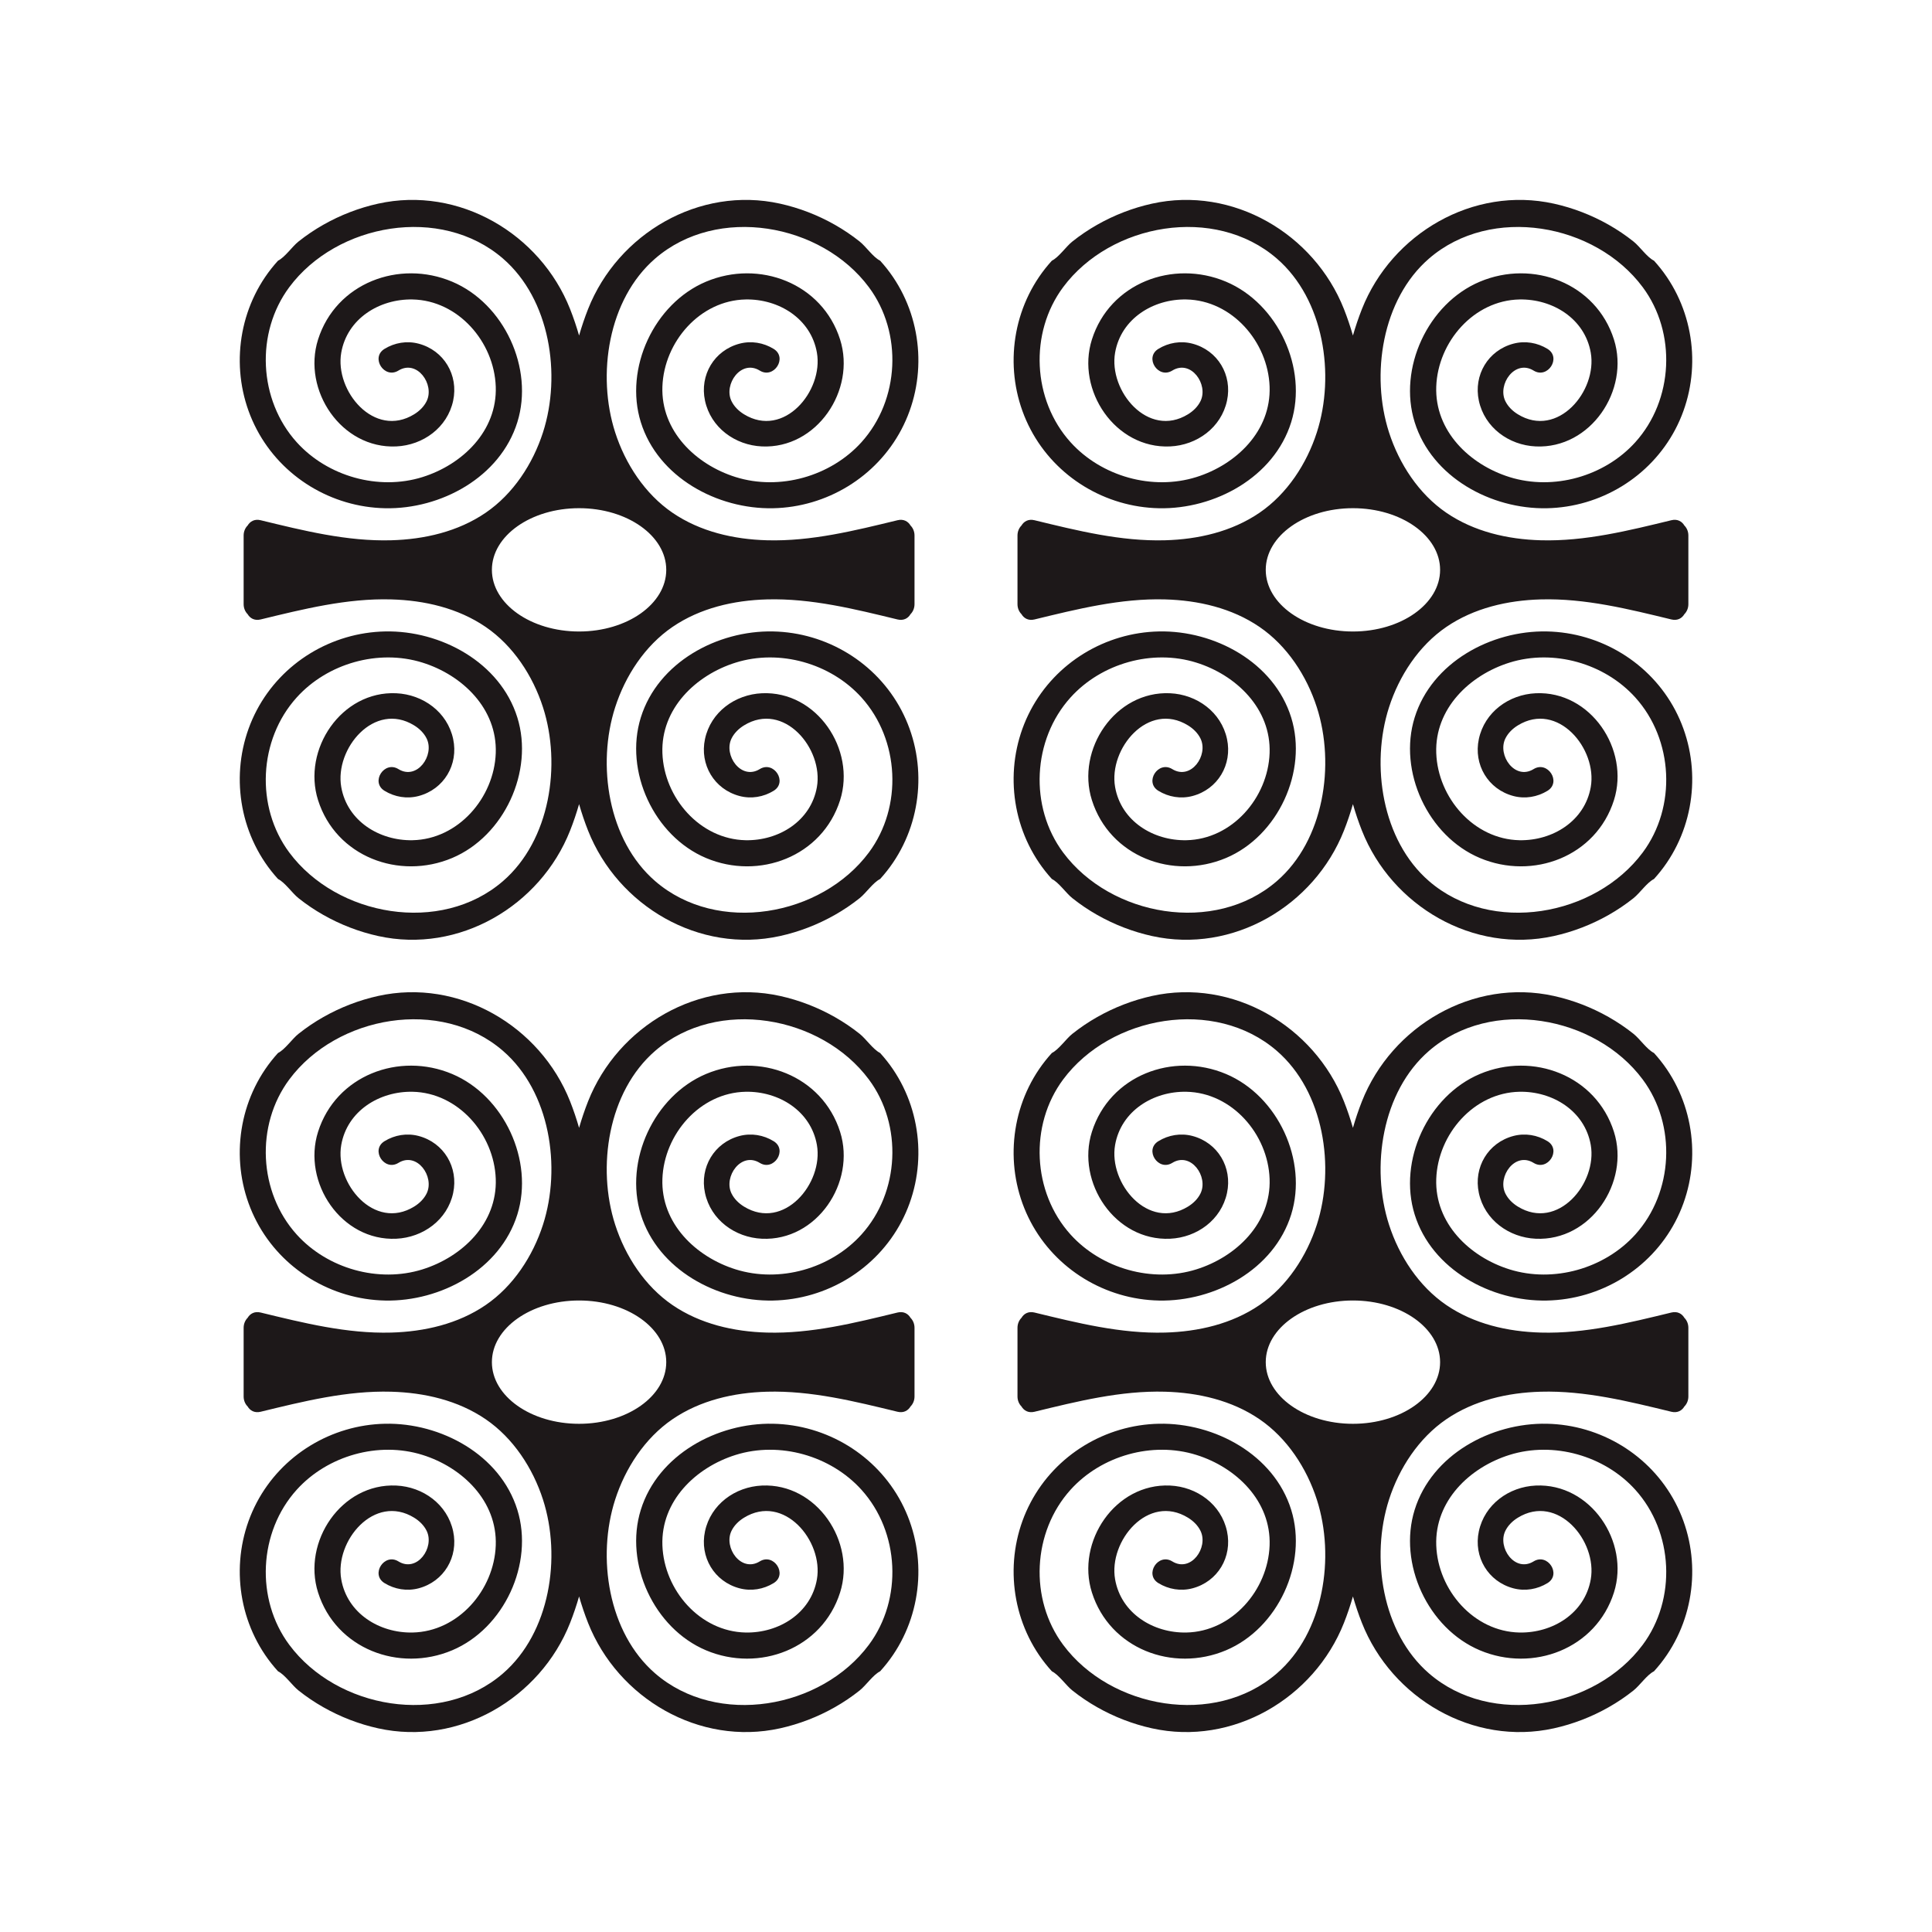 <?xml version="1.0" encoding="UTF-8"?>
<!DOCTYPE svg PUBLIC "-//W3C//DTD SVG 1.1//EN" "http://www.w3.org/Graphics/SVG/1.1/DTD/svg11.dtd">
<!-- Creator: CorelDRAW 2019 (64-Bit) -->
<svg xmlns="http://www.w3.org/2000/svg" xml:space="preserve" width="3.413in" height="3.413in" version="1.1" style="shape-rendering:geometricPrecision; text-rendering:geometricPrecision; image-rendering:optimizeQuality; fill-rule:evenodd; clip-rule:evenodd"
viewBox="0 0 3413.33 3413.33"
 xmlns:xlink="http://www.w3.org/1999/xlink">
 <defs>
  <style type="text/css">
   <![CDATA[
    .fil0 {fill:none}
    .fil1 {fill:#1D1819;fill-rule:nonzero}
   ]]>
  </style>
 </defs>
 <g id="Layer_x0020_1">
  <rect class="fil0" x="-0" y="-0" width="3413.33" height="3413.33"/>
  <g id="_2251849566336">
   <g>
    <path class="fil1" d="M1365.65 1115.58c-98.23,-1.96 -203.13,54.5 -233.5,152.01 -29.63,95.1 23.36,209.54 115.16,248.26 93.79,39.56 205.35,-2.51 236.93,-102.2 28.34,-89.46 -41.21,-193.3 -138.15,-188.86 -47.48,2.17 -90.36,33.28 -100.55,80.81 -9.69,45.21 16.24,88.91 61.07,100.75 20.59,5.44 42.29,1.81 60.29,-9.28 25,-15.41 0.3,-53.65 -24.64,-38.28 -32.93,20.27 -64.32,-24.34 -49.93,-53.92 4.75,-9.76 12.87,-17.6 22.12,-23.29 70.39,-43.26 140.67,41.2 128.8,108.9 -10.56,60.22 -67.53,95.11 -125.95,93.96 -80.66,-1.59 -144.16,-74.9 -147.02,-153.87 -2.83,-78.39 58.8,-137.84 129.48,-159.93 77.7,-24.29 167.7,1.24 222.16,61.53 67.52,74.75 73.22,193.24 13.11,274.01 -83.93,112.79 -267.54,145.68 -377.51,50.54 -83.47,-72.22 -103.29,-205.81 -70.74,-306.98 17.92,-55.72 52.55,-108.8 101.28,-142.09 48.96,-33.45 108.32,-47.04 166.95,-48.66 78.23,-2.16 155.23,17.11 230.69,35.43 10.71,2.6 18.68,-2.1 22.94,-9.34 4.46,-4.48 7.06,-10.85 7.06,-17.64l0 -121.36c0,-6.79 -2.59,-13.15 -7.06,-17.64 -4.26,-7.24 -12.23,-11.94 -22.94,-9.34 -75.46,18.33 -152.46,37.59 -230.69,35.43 -58.63,-1.62 -117.99,-15.21 -166.95,-48.66 -48.73,-33.3 -83.36,-86.38 -101.28,-142.09 -32.55,-101.17 -12.73,-234.76 70.74,-306.98 109.97,-95.13 293.58,-62.24 377.51,50.54 60.1,80.77 54.41,199.26 -13.11,274.01 -54.46,60.29 -144.46,85.82 -222.16,61.53 -70.69,-22.09 -132.32,-81.55 -129.48,-159.93 2.86,-78.98 66.36,-152.28 147.02,-153.87 58.42,-1.15 115.39,33.74 125.95,93.96 11.87,67.69 -58.41,152.16 -128.8,108.9 -9.25,-5.69 -17.37,-13.53 -22.12,-23.29 -14.39,-29.58 17.01,-74.19 49.93,-53.92 24.94,15.37 49.64,-22.87 24.64,-38.28 -18,-11.1 -39.7,-14.72 -60.29,-9.28 -44.83,11.85 -70.76,55.54 -61.07,100.75 10.19,47.53 53.07,78.64 100.55,80.81 96.94,4.44 166.49,-99.41 138.15,-188.86 -31.58,-99.69 -143.14,-141.76 -236.93,-102.2 -91.8,38.73 -144.79,153.16 -115.16,248.26 30.38,97.51 135.27,153.97 233.5,152.01 94.72,-1.88 182.54,-54.96 226.89,-139.13 44.78,-84.99 39.14,-189.77 -14.9,-269.48 -6.85,-10.11 -14.46,-19.7 -22.67,-28.75 -12.44,-6.22 -24.82,-24.78 -36.14,-33.82 -13.81,-11.03 -28.53,-20.92 -43.89,-29.65 -30.18,-17.13 -62.95,-29.8 -96.84,-37.3 -142.52,-31.55 -286.39,52.89 -339.13,186.21 -6.07,15.36 -11.31,30.98 -15.89,46.79 -4.57,-15.81 -9.81,-31.43 -15.89,-46.79 -52.73,-133.32 -196.61,-217.76 -339.13,-186.21 -33.89,7.5 -66.66,20.16 -96.84,37.3 -15.37,8.72 -30.08,18.62 -43.9,29.65 -11.32,9.04 -23.7,27.6 -36.14,33.82 -8.21,9.04 -15.82,18.63 -22.68,28.75 -54.03,79.7 -59.67,184.48 -14.89,269.48 44.34,84.17 132.16,137.24 226.89,139.13 98.23,1.96 203.12,-54.5 233.5,-152.01 29.63,-95.1 -23.36,-209.54 -115.16,-248.26 -93.79,-39.56 -205.35,2.51 -236.93,102.2 -28.34,89.46 41.21,193.3 138.15,188.86 47.48,-2.17 90.36,-33.28 100.55,-80.81 9.69,-45.21 -16.23,-88.91 -61.06,-100.75 -20.59,-5.44 -42.29,-1.81 -60.3,9.28 -25,15.41 -0.3,53.64 24.64,38.28 32.92,-20.27 64.32,24.33 49.93,53.92 -4.75,9.76 -12.88,17.6 -22.12,23.29 -70.39,43.26 -140.67,-41.2 -128.8,-108.9 10.56,-60.22 67.53,-95.11 125.95,-93.96 80.66,1.59 144.16,74.9 147.02,153.87 2.83,78.39 -58.8,137.84 -129.49,159.93 -77.69,24.29 -167.69,-1.24 -222.15,-61.53 -67.52,-74.75 -73.22,-193.24 -13.12,-274.01 83.93,-112.79 267.54,-145.68 377.51,-50.54 83.47,72.22 103.29,205.81 70.74,306.98 -17.92,55.72 -52.55,108.8 -101.28,142.09 -48.96,33.45 -108.33,47.04 -166.95,48.66 -78.23,2.16 -155.23,-17.11 -230.69,-35.43 -10.71,-2.6 -18.68,2.1 -22.94,9.34 -4.46,4.48 -7.06,10.85 -7.06,17.64l0 121.36c0,6.79 2.59,13.15 7.06,17.64 4.26,7.24 12.23,11.94 22.94,9.34 75.46,-18.33 152.46,-37.59 230.69,-35.43 58.63,1.62 117.99,15.21 166.95,48.66 48.73,33.3 83.36,86.38 101.28,142.09 32.54,101.17 12.73,234.76 -70.74,306.98 -109.97,95.13 -293.58,62.24 -377.51,-50.54 -60.1,-80.77 -54.41,-199.26 13.12,-274.01 54.46,-60.29 144.46,-85.82 222.15,-61.53 70.69,22.09 132.32,81.55 129.49,159.93 -2.86,78.98 -66.36,152.28 -147.02,153.87 -58.42,1.15 -115.39,-33.74 -125.95,-93.96 -11.87,-67.69 58.41,-152.16 128.8,-108.9 9.24,5.69 17.37,13.53 22.12,23.29 14.39,29.58 -17.01,74.19 -49.93,53.92 -24.94,-15.37 -49.64,22.87 -24.64,38.28 18.01,11.09 39.71,14.72 60.3,9.28 44.83,-11.85 70.76,-55.54 61.06,-100.75 -10.19,-47.53 -53.07,-78.64 -100.55,-80.81 -96.94,-4.44 -166.49,99.41 -138.15,188.86 31.58,99.69 143.14,141.76 236.93,102.2 91.8,-38.72 144.79,-153.16 115.16,-248.26 -30.38,-97.51 -135.27,-153.97 -233.5,-152.01 -94.72,1.89 -182.54,54.96 -226.89,139.13 -44.78,84.99 -39.14,189.77 14.89,269.48 6.86,10.11 14.46,19.7 22.68,28.75 12.44,6.22 24.82,24.78 36.14,33.82 13.81,11.03 28.53,20.92 43.9,29.65 30.18,17.13 62.95,29.8 96.84,37.3 142.52,31.54 286.39,-52.89 339.13,-186.22 6.08,-15.36 11.32,-30.98 15.89,-46.79 4.57,15.81 9.81,31.43 15.89,46.79 52.74,133.32 196.61,217.76 339.13,186.22 33.89,-7.5 66.66,-20.17 96.84,-37.3 15.37,-8.72 30.08,-18.62 43.89,-29.65 11.32,-9.04 23.7,-27.6 36.14,-33.82 8.21,-9.04 15.82,-18.63 22.67,-28.75 54.04,-79.7 59.67,-184.48 14.9,-269.48 -44.34,-84.17 -132.16,-137.24 -226.89,-139.13zm-342.58 0.11l0 0c-85.06,0 -154.02,-48.77 -154.02,-108.93 0,-60.16 68.96,-108.93 154.02,-108.93 85.06,0 154.02,48.77 154.02,108.93 0,60.16 -68.96,108.93 -154.02,108.93z"/>
   </g>
   <g>
    <path class="fil1" d="M1365.65 2515.37c-98.23,-1.96 -203.13,54.5 -233.5,152.01 -29.63,95.1 23.36,209.54 115.16,248.26 93.79,39.56 205.35,-2.51 236.93,-102.2 28.34,-89.46 -41.21,-193.3 -138.15,-188.86 -47.48,2.17 -90.36,33.28 -100.55,80.81 -9.69,45.21 16.24,88.91 61.07,100.75 20.59,5.44 42.29,1.81 60.29,-9.28 25,-15.41 0.3,-53.65 -24.64,-38.28 -32.93,20.27 -64.32,-24.34 -49.93,-53.92 4.75,-9.76 12.87,-17.6 22.12,-23.29 70.39,-43.26 140.67,41.2 128.8,108.9 -10.56,60.22 -67.53,95.11 -125.95,93.96 -80.66,-1.59 -144.16,-74.9 -147.02,-153.87 -2.83,-78.39 58.8,-137.84 129.48,-159.93 77.7,-24.29 167.7,1.24 222.16,61.53 67.52,74.75 73.22,193.24 13.11,274.01 -83.93,112.79 -267.54,145.68 -377.51,50.54 -83.47,-72.22 -103.29,-205.81 -70.74,-306.98 17.92,-55.72 52.55,-108.8 101.28,-142.09 48.96,-33.45 108.32,-47.04 166.95,-48.66 78.23,-2.16 155.23,17.11 230.69,35.43 10.71,2.6 18.68,-2.1 22.94,-9.34 4.46,-4.48 7.06,-10.85 7.06,-17.64l0 -121.36c0,-6.79 -2.59,-13.15 -7.06,-17.64 -4.26,-7.24 -12.23,-11.94 -22.94,-9.34 -75.46,18.33 -152.46,37.59 -230.69,35.43 -58.63,-1.62 -117.99,-15.21 -166.95,-48.66 -48.73,-33.3 -83.36,-86.38 -101.28,-142.09 -32.55,-101.17 -12.73,-234.76 70.74,-306.98 109.97,-95.13 293.58,-62.24 377.51,50.54 60.1,80.77 54.41,199.26 -13.11,274.01 -54.46,60.29 -144.46,85.82 -222.16,61.53 -70.69,-22.09 -132.32,-81.55 -129.48,-159.93 2.86,-78.98 66.36,-152.28 147.02,-153.87 58.42,-1.15 115.39,33.74 125.95,93.96 11.87,67.69 -58.41,152.16 -128.8,108.9 -9.25,-5.69 -17.37,-13.53 -22.12,-23.29 -14.39,-29.58 17.01,-74.19 49.93,-53.92 24.94,15.37 49.64,-22.87 24.64,-38.28 -18,-11.1 -39.7,-14.72 -60.29,-9.28 -44.83,11.85 -70.76,55.54 -61.07,100.75 10.19,47.53 53.07,78.64 100.55,80.81 96.94,4.44 166.49,-99.41 138.15,-188.86 -31.58,-99.69 -143.14,-141.76 -236.93,-102.2 -91.8,38.73 -144.79,153.16 -115.16,248.26 30.38,97.51 135.27,153.97 233.5,152.01 94.72,-1.88 182.54,-54.96 226.89,-139.13 44.78,-84.99 39.14,-189.77 -14.9,-269.48 -6.85,-10.11 -14.46,-19.7 -22.67,-28.75 -12.44,-6.22 -24.82,-24.78 -36.14,-33.82 -13.81,-11.03 -28.53,-20.92 -43.89,-29.65 -30.18,-17.13 -62.95,-29.8 -96.84,-37.3 -142.52,-31.55 -286.39,52.89 -339.13,186.21 -6.07,15.36 -11.31,30.98 -15.89,46.79 -4.57,-15.81 -9.81,-31.43 -15.89,-46.79 -52.73,-133.32 -196.61,-217.76 -339.13,-186.21 -33.89,7.5 -66.66,20.16 -96.84,37.3 -15.37,8.72 -30.08,18.62 -43.9,29.65 -11.32,9.04 -23.7,27.6 -36.14,33.82 -8.21,9.04 -15.82,18.63 -22.68,28.75 -54.03,79.7 -59.67,184.48 -14.89,269.48 44.34,84.17 132.16,137.24 226.89,139.13 98.23,1.96 203.12,-54.5 233.5,-152.01 29.63,-95.1 -23.36,-209.54 -115.16,-248.26 -93.79,-39.56 -205.35,2.51 -236.93,102.2 -28.34,89.46 41.21,193.3 138.15,188.86 47.48,-2.17 90.36,-33.28 100.55,-80.81 9.69,-45.21 -16.23,-88.91 -61.06,-100.75 -20.59,-5.44 -42.29,-1.81 -60.3,9.28 -25,15.41 -0.3,53.64 24.64,38.28 32.92,-20.27 64.32,24.33 49.93,53.92 -4.75,9.76 -12.88,17.6 -22.12,23.29 -70.39,43.26 -140.67,-41.2 -128.8,-108.9 10.56,-60.22 67.53,-95.11 125.95,-93.96 80.66,1.59 144.16,74.9 147.02,153.87 2.83,78.39 -58.8,137.84 -129.49,159.93 -77.69,24.29 -167.69,-1.24 -222.15,-61.53 -67.52,-74.75 -73.22,-193.24 -13.12,-274.01 83.93,-112.79 267.54,-145.68 377.51,-50.54 83.47,72.22 103.29,205.81 70.74,306.98 -17.92,55.72 -52.55,108.8 -101.28,142.09 -48.96,33.45 -108.33,47.04 -166.95,48.66 -78.23,2.16 -155.23,-17.11 -230.69,-35.43 -10.71,-2.6 -18.68,2.1 -22.94,9.34 -4.46,4.48 -7.06,10.85 -7.06,17.64l0 121.36c0,6.79 2.59,13.15 7.06,17.64 4.26,7.24 12.23,11.94 22.94,9.34 75.46,-18.33 152.46,-37.59 230.69,-35.43 58.63,1.62 117.99,15.21 166.95,48.66 48.73,33.3 83.36,86.38 101.28,142.09 32.54,101.17 12.73,234.76 -70.74,306.98 -109.97,95.13 -293.58,62.24 -377.51,-50.54 -60.1,-80.77 -54.41,-199.26 13.12,-274.01 54.46,-60.29 144.46,-85.82 222.15,-61.53 70.69,22.09 132.32,81.55 129.49,159.93 -2.86,78.98 -66.36,152.28 -147.02,153.87 -58.42,1.15 -115.39,-33.74 -125.95,-93.96 -11.87,-67.69 58.41,-152.16 128.8,-108.9 9.24,5.69 17.37,13.53 22.12,23.29 14.39,29.58 -17.01,74.19 -49.93,53.92 -24.94,-15.37 -49.64,22.87 -24.64,38.28 18.01,11.09 39.71,14.72 60.3,9.28 44.83,-11.85 70.76,-55.54 61.06,-100.75 -10.19,-47.53 -53.07,-78.64 -100.55,-80.81 -96.94,-4.44 -166.49,99.41 -138.15,188.86 31.58,99.69 143.14,141.76 236.93,102.2 91.8,-38.72 144.79,-153.16 115.16,-248.26 -30.38,-97.51 -135.27,-153.97 -233.5,-152.01 -94.72,1.89 -182.54,54.96 -226.89,139.13 -44.78,84.99 -39.14,189.77 14.89,269.48 6.86,10.11 14.46,19.7 22.68,28.75 12.44,6.22 24.82,24.78 36.14,33.82 13.81,11.03 28.53,20.92 43.9,29.65 30.18,17.13 62.95,29.8 96.84,37.3 142.52,31.54 286.39,-52.89 339.13,-186.22 6.08,-15.36 11.32,-30.98 15.89,-46.79 4.57,15.81 9.81,31.43 15.89,46.79 52.74,133.32 196.61,217.76 339.13,186.22 33.89,-7.5 66.66,-20.17 96.84,-37.3 15.37,-8.72 30.08,-18.62 43.89,-29.65 11.32,-9.04 23.7,-27.6 36.14,-33.82 8.21,-9.04 15.82,-18.63 22.67,-28.75 54.04,-79.7 59.67,-184.48 14.9,-269.48 -44.34,-84.17 -132.16,-137.24 -226.89,-139.13zm-342.58 0.11l0 0c-85.06,0 -154.02,-48.77 -154.02,-108.93 0,-60.16 68.96,-108.93 154.02,-108.93 85.06,0 154.02,48.77 154.02,108.93 0,60.16 -68.96,108.93 -154.02,108.93z"/>
   </g>
   <g>
    <path class="fil1" d="M2732.84 1115.58c-98.23,-1.96 -203.13,54.5 -233.5,152.01 -29.63,95.1 23.36,209.54 115.16,248.26 93.79,39.56 205.35,-2.51 236.93,-102.2 28.34,-89.46 -41.21,-193.3 -138.15,-188.86 -47.48,2.17 -90.36,33.28 -100.55,80.81 -9.69,45.21 16.24,88.91 61.07,100.75 20.59,5.44 42.29,1.81 60.29,-9.28 25,-15.41 0.3,-53.65 -24.64,-38.28 -32.93,20.27 -64.32,-24.34 -49.93,-53.92 4.75,-9.76 12.87,-17.6 22.12,-23.29 70.39,-43.26 140.67,41.2 128.8,108.9 -10.56,60.22 -67.53,95.11 -125.95,93.96 -80.66,-1.59 -144.16,-74.9 -147.02,-153.87 -2.83,-78.39 58.8,-137.84 129.48,-159.93 77.7,-24.29 167.7,1.24 222.16,61.53 67.52,74.75 73.22,193.24 13.11,274.01 -83.93,112.79 -267.54,145.68 -377.51,50.54 -83.47,-72.22 -103.29,-205.81 -70.74,-306.98 17.92,-55.72 52.55,-108.8 101.28,-142.09 48.96,-33.45 108.32,-47.04 166.95,-48.66 78.23,-2.16 155.23,17.11 230.69,35.43 10.71,2.6 18.68,-2.1 22.94,-9.34 4.46,-4.48 7.06,-10.85 7.06,-17.64l0 -121.36c0,-6.79 -2.59,-13.15 -7.06,-17.64 -4.26,-7.24 -12.23,-11.94 -22.94,-9.34 -75.46,18.33 -152.46,37.59 -230.69,35.43 -58.63,-1.62 -117.99,-15.21 -166.95,-48.66 -48.73,-33.3 -83.36,-86.38 -101.28,-142.09 -32.55,-101.17 -12.73,-234.76 70.74,-306.98 109.97,-95.13 293.58,-62.24 377.51,50.54 60.1,80.77 54.41,199.26 -13.11,274.01 -54.46,60.29 -144.46,85.82 -222.16,61.53 -70.69,-22.09 -132.32,-81.55 -129.48,-159.93 2.86,-78.98 66.36,-152.28 147.02,-153.87 58.42,-1.15 115.39,33.74 125.95,93.96 11.87,67.69 -58.41,152.16 -128.8,108.9 -9.25,-5.69 -17.37,-13.53 -22.12,-23.29 -14.39,-29.58 17.01,-74.19 49.93,-53.92 24.94,15.37 49.64,-22.87 24.64,-38.28 -18,-11.1 -39.7,-14.72 -60.29,-9.28 -44.83,11.85 -70.76,55.54 -61.07,100.75 10.19,47.53 53.07,78.64 100.55,80.81 96.94,4.44 166.49,-99.41 138.15,-188.86 -31.58,-99.69 -143.14,-141.76 -236.93,-102.2 -91.8,38.73 -144.79,153.16 -115.16,248.26 30.38,97.51 135.27,153.97 233.5,152.01 94.72,-1.88 182.54,-54.96 226.89,-139.13 44.78,-84.99 39.14,-189.77 -14.9,-269.48 -6.85,-10.11 -14.46,-19.7 -22.67,-28.75 -12.44,-6.22 -24.82,-24.78 -36.14,-33.82 -13.81,-11.03 -28.53,-20.92 -43.89,-29.65 -30.18,-17.13 -62.95,-29.8 -96.84,-37.3 -142.52,-31.55 -286.39,52.89 -339.13,186.21 -6.07,15.36 -11.31,30.98 -15.89,46.79 -4.57,-15.81 -9.81,-31.43 -15.89,-46.79 -52.73,-133.32 -196.61,-217.76 -339.13,-186.21 -33.89,7.5 -66.66,20.16 -96.84,37.3 -15.37,8.72 -30.08,18.62 -43.9,29.65 -11.32,9.04 -23.7,27.6 -36.14,33.82 -8.21,9.04 -15.82,18.63 -22.68,28.75 -54.03,79.7 -59.67,184.48 -14.89,269.48 44.34,84.17 132.16,137.24 226.89,139.13 98.23,1.96 203.12,-54.5 233.5,-152.01 29.63,-95.1 -23.36,-209.54 -115.16,-248.26 -93.79,-39.56 -205.35,2.51 -236.93,102.2 -28.34,89.46 41.21,193.3 138.15,188.86 47.48,-2.17 90.36,-33.28 100.55,-80.81 9.69,-45.21 -16.23,-88.91 -61.06,-100.75 -20.59,-5.44 -42.29,-1.81 -60.3,9.28 -25,15.41 -0.3,53.64 24.64,38.28 32.92,-20.27 64.32,24.33 49.93,53.92 -4.75,9.76 -12.88,17.6 -22.12,23.29 -70.39,43.26 -140.67,-41.2 -128.8,-108.9 10.56,-60.22 67.53,-95.11 125.95,-93.96 80.66,1.59 144.16,74.9 147.02,153.87 2.83,78.39 -58.8,137.84 -129.49,159.93 -77.69,24.29 -167.69,-1.24 -222.15,-61.53 -67.52,-74.75 -73.22,-193.24 -13.12,-274.01 83.93,-112.79 267.54,-145.68 377.51,-50.54 83.47,72.22 103.29,205.81 70.74,306.98 -17.92,55.72 -52.55,108.8 -101.28,142.09 -48.96,33.45 -108.33,47.04 -166.95,48.66 -78.23,2.16 -155.23,-17.11 -230.69,-35.43 -10.71,-2.6 -18.68,2.1 -22.94,9.34 -4.46,4.48 -7.06,10.85 -7.06,17.64l0 121.36c0,6.79 2.59,13.15 7.06,17.64 4.26,7.24 12.23,11.94 22.94,9.34 75.46,-18.33 152.46,-37.59 230.69,-35.43 58.63,1.62 117.99,15.21 166.95,48.66 48.73,33.3 83.36,86.38 101.28,142.09 32.54,101.17 12.73,234.76 -70.74,306.98 -109.97,95.13 -293.58,62.24 -377.51,-50.54 -60.1,-80.77 -54.41,-199.26 13.12,-274.01 54.46,-60.29 144.46,-85.82 222.15,-61.53 70.69,22.09 132.32,81.55 129.49,159.93 -2.86,78.98 -66.36,152.28 -147.02,153.87 -58.42,1.15 -115.39,-33.74 -125.95,-93.96 -11.87,-67.69 58.41,-152.16 128.8,-108.9 9.24,5.69 17.37,13.53 22.12,23.29 14.39,29.58 -17.01,74.19 -49.93,53.92 -24.94,-15.37 -49.64,22.87 -24.64,38.28 18.01,11.09 39.71,14.72 60.3,9.28 44.83,-11.85 70.76,-55.54 61.06,-100.75 -10.19,-47.53 -53.07,-78.64 -100.55,-80.81 -96.94,-4.44 -166.49,99.41 -138.15,188.86 31.58,99.69 143.14,141.76 236.93,102.2 91.8,-38.72 144.79,-153.16 115.16,-248.26 -30.38,-97.51 -135.27,-153.97 -233.5,-152.01 -94.72,1.89 -182.54,54.96 -226.89,139.13 -44.78,84.99 -39.14,189.77 14.89,269.48 6.86,10.11 14.46,19.7 22.68,28.75 12.44,6.22 24.82,24.78 36.14,33.82 13.81,11.03 28.53,20.92 43.9,29.65 30.18,17.13 62.95,29.8 96.84,37.3 142.52,31.54 286.39,-52.89 339.13,-186.22 6.08,-15.36 11.32,-30.98 15.89,-46.79 4.57,15.81 9.81,31.43 15.89,46.79 52.74,133.32 196.61,217.76 339.13,186.22 33.89,-7.5 66.66,-20.17 96.84,-37.3 15.37,-8.72 30.08,-18.62 43.89,-29.65 11.32,-9.04 23.7,-27.6 36.14,-33.82 8.21,-9.04 15.82,-18.63 22.67,-28.75 54.04,-79.7 59.67,-184.48 14.9,-269.48 -44.34,-84.17 -132.16,-137.24 -226.89,-139.13zm-342.58 0.11l0 0c-85.06,0 -154.02,-48.77 -154.02,-108.93 0,-60.16 68.96,-108.93 154.02,-108.93 85.06,0 154.02,48.77 154.02,108.93 0,60.16 -68.96,108.93 -154.02,108.93z"/>
   </g>
   <g>
    <path class="fil1" d="M2732.84 2515.37c-98.23,-1.96 -203.13,54.5 -233.5,152.01 -29.63,95.1 23.36,209.54 115.16,248.26 93.79,39.56 205.35,-2.51 236.93,-102.2 28.34,-89.46 -41.21,-193.3 -138.15,-188.86 -47.48,2.17 -90.36,33.28 -100.55,80.81 -9.69,45.21 16.24,88.91 61.07,100.75 20.59,5.44 42.29,1.81 60.29,-9.28 25,-15.41 0.3,-53.65 -24.64,-38.28 -32.93,20.27 -64.32,-24.34 -49.93,-53.92 4.75,-9.76 12.87,-17.6 22.12,-23.29 70.39,-43.26 140.67,41.2 128.8,108.9 -10.56,60.22 -67.53,95.11 -125.95,93.96 -80.66,-1.59 -144.16,-74.9 -147.02,-153.87 -2.83,-78.39 58.8,-137.84 129.48,-159.93 77.7,-24.29 167.7,1.24 222.16,61.53 67.52,74.75 73.22,193.24 13.11,274.01 -83.93,112.79 -267.54,145.68 -377.51,50.54 -83.47,-72.22 -103.29,-205.81 -70.74,-306.98 17.92,-55.72 52.55,-108.8 101.28,-142.09 48.96,-33.45 108.32,-47.04 166.95,-48.66 78.23,-2.16 155.23,17.11 230.69,35.43 10.71,2.6 18.68,-2.1 22.94,-9.34 4.46,-4.48 7.06,-10.85 7.06,-17.64l0 -121.36c0,-6.79 -2.59,-13.15 -7.06,-17.64 -4.26,-7.24 -12.23,-11.94 -22.94,-9.34 -75.46,18.33 -152.46,37.59 -230.69,35.43 -58.63,-1.62 -117.99,-15.21 -166.95,-48.66 -48.73,-33.3 -83.36,-86.38 -101.28,-142.09 -32.55,-101.17 -12.73,-234.76 70.74,-306.98 109.97,-95.13 293.58,-62.24 377.51,50.54 60.1,80.77 54.41,199.26 -13.11,274.01 -54.46,60.29 -144.46,85.82 -222.16,61.53 -70.69,-22.09 -132.32,-81.55 -129.48,-159.93 2.86,-78.98 66.36,-152.28 147.02,-153.87 58.42,-1.15 115.39,33.74 125.95,93.96 11.87,67.69 -58.41,152.16 -128.8,108.9 -9.25,-5.69 -17.37,-13.53 -22.12,-23.29 -14.39,-29.58 17.01,-74.19 49.93,-53.92 24.94,15.37 49.64,-22.87 24.64,-38.28 -18,-11.1 -39.7,-14.72 -60.29,-9.28 -44.83,11.85 -70.76,55.54 -61.07,100.75 10.19,47.53 53.07,78.64 100.55,80.81 96.94,4.44 166.49,-99.41 138.15,-188.86 -31.58,-99.69 -143.14,-141.76 -236.93,-102.2 -91.8,38.73 -144.79,153.16 -115.16,248.26 30.38,97.51 135.27,153.97 233.5,152.01 94.72,-1.88 182.54,-54.96 226.89,-139.13 44.78,-84.99 39.14,-189.77 -14.9,-269.48 -6.85,-10.11 -14.46,-19.7 -22.67,-28.75 -12.44,-6.22 -24.82,-24.78 -36.14,-33.82 -13.81,-11.03 -28.53,-20.92 -43.89,-29.65 -30.18,-17.13 -62.95,-29.8 -96.84,-37.3 -142.52,-31.55 -286.39,52.89 -339.13,186.21 -6.07,15.36 -11.31,30.98 -15.89,46.79 -4.57,-15.81 -9.81,-31.43 -15.89,-46.79 -52.73,-133.32 -196.61,-217.76 -339.13,-186.21 -33.89,7.5 -66.66,20.16 -96.84,37.3 -15.37,8.72 -30.08,18.62 -43.9,29.65 -11.32,9.04 -23.7,27.6 -36.14,33.82 -8.21,9.04 -15.82,18.63 -22.68,28.75 -54.03,79.7 -59.67,184.48 -14.89,269.48 44.34,84.17 132.16,137.24 226.89,139.13 98.23,1.96 203.12,-54.5 233.5,-152.01 29.63,-95.1 -23.36,-209.54 -115.16,-248.26 -93.79,-39.56 -205.35,2.51 -236.93,102.2 -28.34,89.46 41.21,193.3 138.15,188.86 47.48,-2.17 90.36,-33.28 100.55,-80.81 9.69,-45.21 -16.23,-88.91 -61.06,-100.75 -20.59,-5.44 -42.29,-1.81 -60.3,9.28 -25,15.41 -0.3,53.64 24.64,38.28 32.92,-20.27 64.32,24.33 49.93,53.92 -4.75,9.76 -12.88,17.6 -22.12,23.29 -70.39,43.26 -140.67,-41.2 -128.8,-108.9 10.56,-60.22 67.53,-95.11 125.95,-93.96 80.66,1.59 144.16,74.9 147.02,153.87 2.83,78.39 -58.8,137.84 -129.49,159.93 -77.69,24.29 -167.69,-1.24 -222.15,-61.53 -67.52,-74.75 -73.22,-193.24 -13.12,-274.01 83.93,-112.79 267.54,-145.68 377.51,-50.54 83.47,72.22 103.29,205.81 70.74,306.98 -17.92,55.72 -52.55,108.8 -101.28,142.09 -48.96,33.45 -108.33,47.04 -166.95,48.66 -78.23,2.16 -155.23,-17.11 -230.69,-35.43 -10.71,-2.6 -18.68,2.1 -22.94,9.34 -4.46,4.48 -7.06,10.85 -7.06,17.64l0 121.36c0,6.79 2.59,13.15 7.06,17.64 4.26,7.24 12.23,11.94 22.94,9.34 75.46,-18.33 152.46,-37.59 230.69,-35.43 58.63,1.62 117.99,15.21 166.95,48.66 48.73,33.3 83.36,86.38 101.28,142.09 32.54,101.17 12.73,234.76 -70.74,306.98 -109.97,95.13 -293.58,62.24 -377.51,-50.54 -60.1,-80.77 -54.41,-199.26 13.12,-274.01 54.46,-60.29 144.46,-85.82 222.15,-61.53 70.69,22.09 132.32,81.55 129.49,159.93 -2.86,78.98 -66.36,152.28 -147.02,153.87 -58.42,1.15 -115.39,-33.74 -125.95,-93.96 -11.87,-67.69 58.41,-152.16 128.8,-108.9 9.24,5.69 17.37,13.53 22.12,23.29 14.39,29.58 -17.01,74.19 -49.93,53.92 -24.94,-15.37 -49.64,22.87 -24.64,38.28 18.01,11.09 39.71,14.72 60.3,9.28 44.83,-11.85 70.76,-55.54 61.06,-100.75 -10.19,-47.53 -53.07,-78.64 -100.55,-80.81 -96.94,-4.44 -166.49,99.41 -138.15,188.86 31.58,99.69 143.14,141.76 236.93,102.2 91.8,-38.72 144.79,-153.16 115.16,-248.26 -30.38,-97.51 -135.27,-153.97 -233.5,-152.01 -94.72,1.89 -182.54,54.96 -226.89,139.13 -44.78,84.99 -39.14,189.77 14.89,269.48 6.86,10.11 14.46,19.7 22.68,28.75 12.44,6.22 24.82,24.78 36.14,33.82 13.81,11.03 28.53,20.92 43.9,29.65 30.18,17.13 62.95,29.8 96.84,37.3 142.52,31.54 286.39,-52.89 339.13,-186.22 6.08,-15.36 11.32,-30.98 15.89,-46.79 4.57,15.81 9.81,31.43 15.89,46.79 52.74,133.32 196.61,217.76 339.13,186.22 33.89,-7.5 66.66,-20.17 96.84,-37.3 15.37,-8.72 30.08,-18.62 43.89,-29.65 11.32,-9.04 23.7,-27.6 36.14,-33.82 8.21,-9.04 15.82,-18.63 22.67,-28.75 54.04,-79.7 59.67,-184.48 14.9,-269.48 -44.34,-84.17 -132.16,-137.24 -226.89,-139.13zm-342.58 0.11l0 0c-85.06,0 -154.02,-48.77 -154.02,-108.93 0,-60.16 68.96,-108.93 154.02,-108.93 85.06,0 154.02,48.77 154.02,108.93 0,60.16 -68.96,108.93 -154.02,108.93z"/>
   </g>
  </g>
 </g>
</svg>
